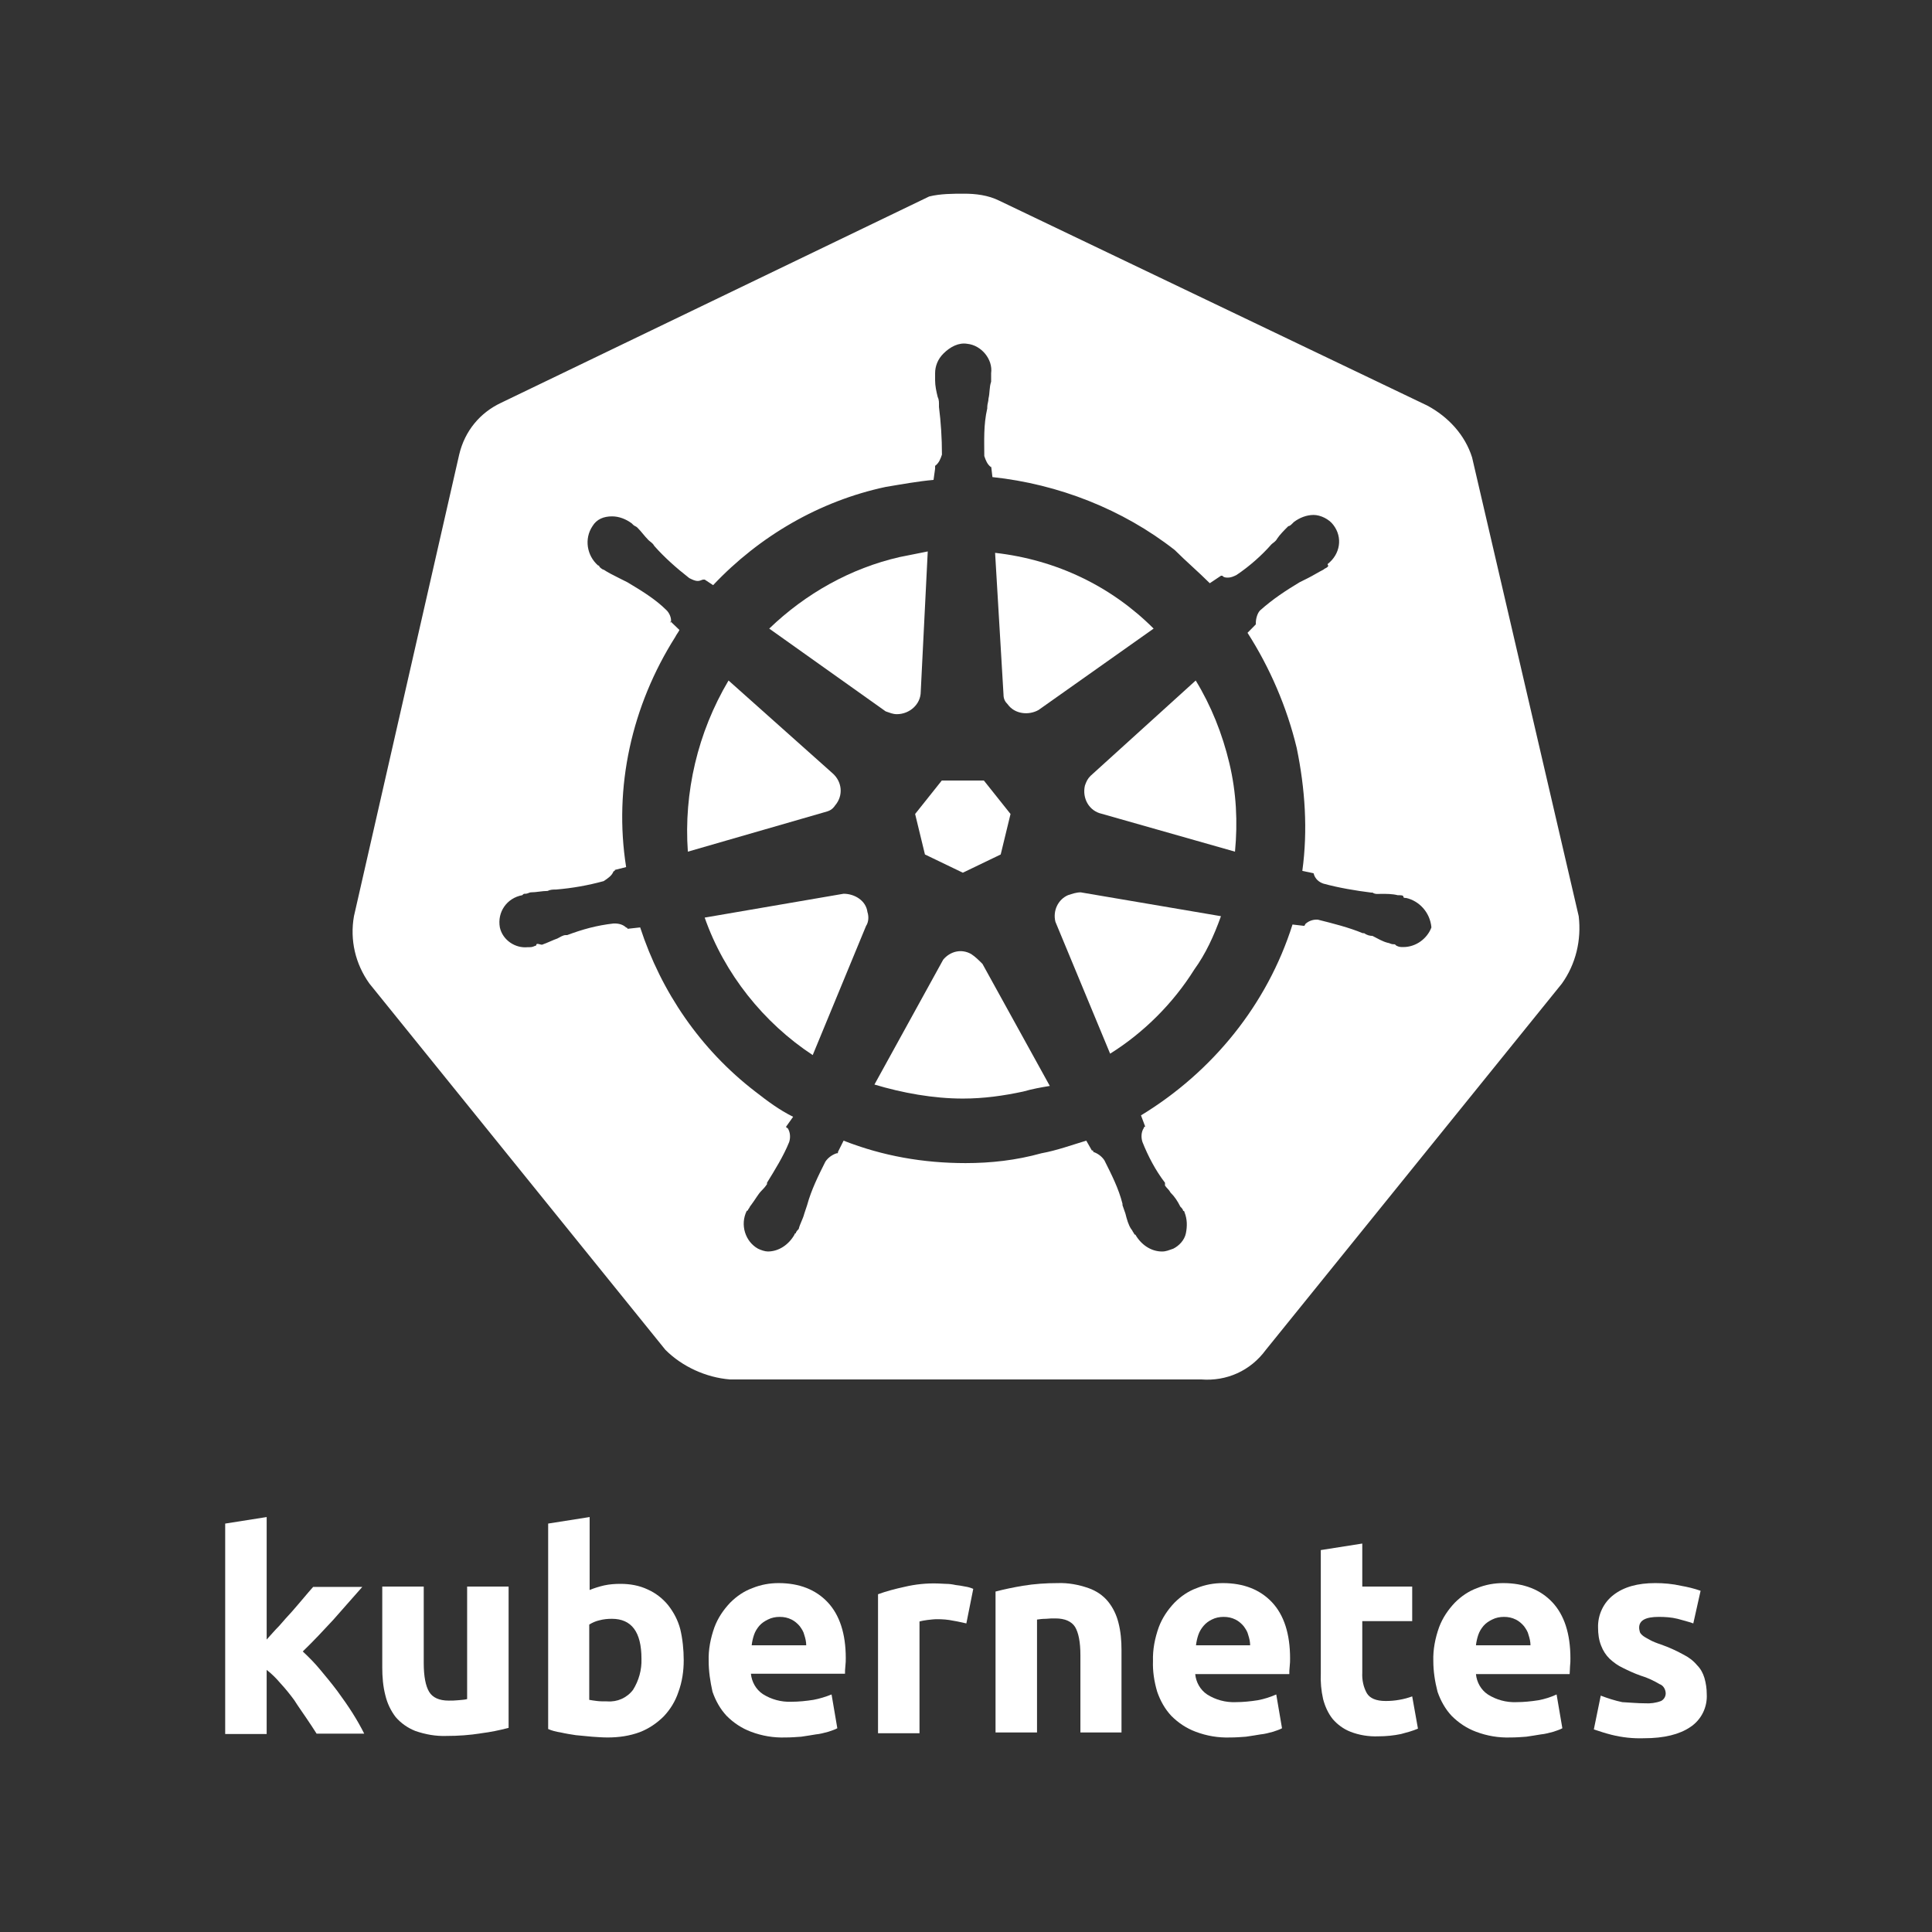 <?xml version="1.0" encoding="utf-8"?>
<!-- Generator: Adobe Illustrator 16.0.0, SVG Export Plug-In . SVG Version: 6.00 Build 0)  -->
<!DOCTYPE svg PUBLIC "-//W3C//DTD SVG 1.1//EN" "http://www.w3.org/Graphics/SVG/1.1/DTD/svg11.dtd">
<svg version="1.1" id="Ebene_1" xmlns="http://www.w3.org/2000/svg" xmlns:xlink="http://www.w3.org/1999/xlink" x="0px" y="0px"
	 width="1000px" height="1000px" viewBox="0 0 1000 1000" enable-background="new 0 0 1000 1000" xml:space="preserve">
<rect x="0" y="0" width="1000" height="1000" fill="#333333" stroke="none"/>
<g>
	<path fill="#FFFFFF" d="M464.227,369.655c6.536,0,12.346-5.084,12.346-11.62l3.63-72.616l-14.522,2.907
		c-25.416,5.809-48.654,18.88-67.534,37.033l60.272,42.844C460.597,368.927,462.049,369.655,464.227,369.655z"/>
	<polygon fill="#FFFFFF" points="478.75,442.271 498.357,451.711 517.962,442.271 523.047,421.32 509.248,404 487.464,404 
		473.667,421.32 	"/>
	<path fill="#FFFFFF" d="M521.593,364.571c3.631,5.084,10.894,5.809,15.976,2.904l59.544-42.116
		c-21.784-21.785-50.104-35.581-82.054-39.212l4.355,73.34C519.414,361.667,520.141,363.119,521.593,364.571z"/>
	<path fill="#FFFFFF" d="M432.277,416.855c4.358-5.083,3.63-12.344-1.452-16.704l-53.735-47.924
		c-15.974,26.868-23.237,58.092-21.059,88.592l70.436-20.335C429.373,419.759,430.825,419.031,432.277,416.855z"/>
	<path fill="#FFFFFF" d="M817.137,474.219l-55.188-237.451c-3.632-11.616-12.346-21.057-23.237-26.868L517.236,103.884
		c-5.81-2.906-12.344-3.632-18.154-3.632c-5.808,0-12.344,0-18.153,1.452L259.453,208.447c-10.892,5.084-18.88,14.524-21.784,26.868
		l-54.462,238.903c-2.178,12.344,0.726,24.692,7.988,34.856l153.218,189.602c8.713,8.712,21.058,14.323,33.402,15.323h243.987
		c13.07,1,25.415-4.431,33.401-15.323l153.219-189.563C815.685,498.948,818.59,486.563,817.137,474.219z M726.368,490.195
		c-1.452,0-2.179,0-3.63-0.724c-0.728-0.728-0.728-0.728-1.454-0.728c-1.452,0-2.178-0.724-2.904-0.724
		c-2.903-0.728-5.082-2.147-7.987-3.6c-1.452,0-2.904-0.419-4.356-1.419h-0.726c-7.262-3-15.251-5-23.238-7h-0.727
		c-2.178,0-4.356,0.924-5.809,2.379c0,0,0,0.824-0.727,0.824l-5.809-0.674c-13.071,41.388-41.39,76.268-78.425,98.78l2.179,5.821
		c0,0-0.727,0.007-0.727,0.731c-1.452,2.179-1.414,5.086-0.688,7.267c2.904,7.26,6.658,14.526,11.658,21.059v1.456
		c1,1.451,2.139,2.176,2.865,3.628c2.18,2.18,3.612,4.356,5.064,7.264c0.727,0.724,1.442,1.452,1.442,2.176c0,0,0.722,0,0.722,0.729
		c1.452,3.628,1.449,7.26,0.723,10.892c-0.725,3.632-3.631,6.536-6.538,7.988c-2.178,0.724-3.629,1.452-5.807,1.452
		c-5.811,0-10.895-3.633-13.8-8.716c-0.726,0-0.726-0.725-0.726-0.725c-0.727-0.728-0.727-1.452-1.452-2.18
		c-1.452-2.177-2.248-5.084-2.973-7.988L581,623.807v-0.725c-2-7.988-5.74-15.251-9.371-22.512c-1.451-2.18-3.597-3.632-5.774-4.356
		c0-0.728,0.017-0.728-0.71-0.728l-2.896-5.084c-7.262,2.18-15.244,5.084-23.232,6.536c-13.07,3.632-26.141,5.084-39.21,5.084
		c-21.783,0-42.84-3.632-63.172-11.62l-2.906,5.812c0,0.725,0,0.725-0.726,0.725c-2.178,0.728-4.356,2.18-5.808,4.355
		c-3.632,7.264-7.262,14.524-9.44,22.513l-1.454,4.355c-0.726,2.904-2.178,5.084-2.904,7.988c-0.725,0.728-1.451,1.452-1.451,2.18
		c-0.726,0-0.726,0.725-0.726,0.725c-2.904,5.083-7.988,8.716-13.798,8.716c-1.452,0-3.63-0.729-5.082-1.452
		c-6.536-3.632-9.44-12.345-5.81-19.608c0.726,0,0.726-0.724,0.726-0.724c0.726-0.729,0.726-1.452,1.452-2.18
		c2.179-2.904,3.784-5.809,5.236-7.261s2.057-2.18,3.057-3.632v-0.728c4-6.532,8.562-13.796,11.468-21.056
		c0.726-2.181,0.649-5.085-0.805-7.264c0,0-0.764,0-0.764-0.725l3.613-5.084c-7.262-3.633-13.082-7.988-19.616-13.072
		c-28.319-21.784-48.657-51.556-59.549-84.956l-6.538,0.724c0,0-0.001-0.649-0.728-0.649c-1.452-1.452-3.633-2.105-5.811-2.105
		h-0.726c-8.714,1-15.976,3-23.962,6h-0.728c-1.452,0-2.904,1.047-4.356,1.773c-2.178,0.725-5.084,2.227-7.988,3.227
		c-0.725,0-2.903-1-2.903,0c0,0,0,0.6-0.726,0.6c-1.452,0.724-2.178,0.66-3.632,0.66c-6.534,0.728-13.07-3.664-14.522-10.196
		c-1.452-7.988,3.63-15.268,11.618-16.72c0.726-0.724,0.726-0.732,1.452-0.732c1.452,0,2.178-0.732,2.906-0.732
		c2.904,0,5.808-0.726,8.712-0.726c1.454-0.728,2.906-0.729,4.358-0.729c8.714-0.724,16.702-2.18,24.69-4.356
		c2.177-1.452,4.355-2.904,5.082-5.084c0,0,0.726,0,0.726-0.725l5.81-1.456c-6.536-41.388,2.904-83.504,25.414-119.088
		c0.728-1.452,1.454-2.176,2.18-3.631l-4.392-4.232c-0.032,0.204-0.283,0.409-0.283,0.604v-0.728l0.283,0.125
		c0.323-2.087-0.901-4.61-2.223-5.933c-5.81-5.808-13.031-10.168-20.292-14.523c-1.452-0.725-2.885-1.452-4.338-2.176
		c-2.904-1.452-5.798-2.908-7.976-4.36c-0.728,0-2.175-1.452-2.175-1.452s0.002-0.724-0.724-0.724
		c-5.809-5.083-7.261-13.796-2.903-20.332c2.179-3.632,5.812-5.084,10.167-5.084c3.63,0,7.262,1.452,10.167,3.632
		c0,0,0,0,0.726,0.724c0.726,0.728,1.452,0.728,2.178,1.452c2.18,2.18,3.632,4.356,5.811,6.536c0.726,0.728,2.178,1.452,2.904,2.904
		c5.084,5.812,11.62,11.62,18.154,16.704c1.452,0.724,2.904,1.48,4.358,1.48c1.452,0,2.178-0.699,2.904-0.699h0.726l4.358,2.875
		c23.962-25.416,55.186-43.582,89.316-50.843c8.714-1.452,16.784-2.915,24.771-3.638l0.811-5.815v-1.452
		c2-1.456,2.815-3.631,3.541-5.812c0-8.712-0.541-16.7-1.541-24.688v-0.728c0-1.452,0.089-2.904-0.637-4.356
		c-0.726-2.903-1.363-5.808-1.363-8.712v-3.632c0-3.632,1.369-7.26,4.273-10.164c3.63-3.632,8.008-5.812,12.364-5.084
		c7.262,0.725,13.363,7.989,12.363,15.249v4.356c-1,2.904-0.637,5.812-1.362,8.716c0,1.452-0.638,2.904-0.638,4.356v0.728
		c-2,8.711-1.541,16.699-1.541,24.688c0.727,2.176,1.541,4.356,3.541,5.808v-0.724l0.668,5.808c34.127,3.632,67.5,16.7,94.368,37.76
		c5.809,5.808,12.33,11.37,18.139,17.182l5.794-3.877h0.726c0.727,1,2.179,0.974,2.904,0.974c1.452,0,2.905-0.605,4.357-1.329
		c6.534-4.36,13.07-10.106,18.153-15.915c0.727-0.728,2.179-1.421,2.904-2.874c1.452-2.18,3.631-4.344,5.81-6.52
		c0.727,0,1.452-0.721,2.179-1.445l0.726-0.724c2.904-2.18,6.536-3.63,10.166-3.63s7.989,2.181,10.166,5.084
		c5.085,6.536,3.63,15.249-2.903,20.333c0,0.728,0.727,0.728,0,1.453c-0.726,0.728-1.452,0.728-2.178,1.452
		c-2.906,1.452-5.085,2.908-7.989,4.36c-1.452,0.724-2.905,1.452-4.357,2.176c-7.262,4.355-13.856,8.716-20.394,14.523
		c-1.451,1.452-2.238,4.356-2.238,6.536v0.724l-4.297,4.359c11.619,18.152,20.364,38.484,25.446,59.544
		c4.357,21.057,5.824,42.624,2.919,63.683l5.825,1.234c0.272,0,0.341,0,0.319,0c0.021,0-0.047,0-0.319,0
		c0.727,3,2.904,4.636,5.085,5.364c7.985,2.18,16.699,3.636,24.688,4.636h0.727c1.452,1,2.905,0.665,4.357,0.665
		c2.904,0,5.809-0.031,8.714,0.693c1.452,0,2.904-0.016,2.904,0.712c0,0.724,0.726,0.716,1.452,0.716
		c6.535,1.452,12.344,7.26,13.07,15.248C738.712,485.842,732.903,490.195,726.368,490.195z"/>
	<path fill="#FFFFFF" d="M436.635,462.603l-71.89,12.344c10.166,29.043,30.498,54.459,55.914,71.164l27.594-66.808
		c1.452-2.18,1.452-5.084,0.726-7.26C448.253,466.231,442.443,462.603,436.635,462.603z"/>
	<path fill="#FFFFFF" d="M618.898,352.227l-54.462,49.376c-1.452,1.456-2.179,2.908-2.904,5.084
		c-1.454,6.536,2.178,13.072,8.714,14.524l68.984,19.607c1.452-15.252,0.726-30.5-2.904-45.748
		C632.694,379.819,626.886,365.299,618.898,352.227z"/>
	<path fill="#FFFFFF" d="M502.714,493.827c-5.083-2.904-10.893-1.452-14.523,2.904l-35.582,64.627
		c14.524,4.356,30.498,7.26,45.748,7.26c10.891,0,21.057-1.452,31.223-3.628c5.084-1.456,9.44-2.18,13.798-2.908l-34.855-63.171
		C506.345,496.731,504.893,495.279,502.714,493.827z"/>
	<path fill="#FFFFFF" d="M552.818,463.327c-5.084,2.18-7.988,7.988-6.536,13.796l28.319,68.259
		c17.428-10.892,32.676-26.139,43.57-43.567c5.809-7.987,10.166-17.428,13.797-27.596l-72.616-12.344
		C557.175,461.875,554.996,462.603,552.818,463.327z"/>
</g>
<g id="layer1">
	<g id="text4373">
		<path id="path2985" fill="#FFFFFF" d="M138.027,848.628c2.187-2.385,4.174-4.771,6.56-7.155c2.187-2.584,4.373-4.97,6.56-7.354
			c2.186-2.584,4.174-4.771,5.963-6.957s3.578-4.174,4.969-5.765h25.442c-5.168,5.765-10.137,11.529-14.907,16.896
			c-4.969,5.367-10.137,10.933-15.901,16.498c3.18,2.981,6.162,5.963,8.944,9.342c2.981,3.578,5.963,7.155,8.944,11.131
			c2.783,3.776,5.566,7.752,7.951,11.528c2.385,3.777,4.373,7.354,5.963,10.535h-24.647c-1.59-2.584-3.379-5.168-5.367-8.149
			c-1.987-2.981-4.174-5.963-6.162-9.144c-2.187-2.981-4.572-5.963-7.156-8.745c-2.187-2.584-4.572-4.97-7.156-6.957v33.193h-21.467
			V788.601l21.467-3.379V848.628"/>
		<path id="path2987" fill="#FFFFFF" d="M263.251,894.345c-4.571,1.192-9.342,2.187-14.112,2.782
			c-5.963,0.994-12.125,1.392-18.088,1.392c-5.565,0.199-10.932-0.795-16.1-2.584c-3.976-1.59-7.354-3.976-10.138-7.155
			c-2.584-3.379-4.373-7.156-5.366-11.33c-1.193-4.571-1.591-9.541-1.591-14.312v-41.939h21.467v39.555
			c0,6.957,0.994,11.926,2.783,14.907s5.168,4.572,10.137,4.572c1.591,0,3.181,0,4.97-0.199c1.789-0.198,3.18-0.198,4.571-0.596
			v-58.239h21.467V894.345"/>
		<path id="path2989" fill="#FFFFFF" d="M332.024,858.566c0-13.914-5.168-20.672-15.305-20.672c-2.187,0-4.373,0.199-6.56,0.795
			c-1.789,0.397-3.578,1.192-5.168,2.187v38.959c0.994,0.198,2.386,0.397,3.976,0.596c1.59,0.199,3.379,0.199,5.366,0.199
			c5.168,0.397,10.138-1.789,13.318-5.963C330.634,869.896,332.224,864.331,332.024,858.566 M353.89,859.361
			c0,5.565-0.796,11.131-2.783,16.498c-1.59,4.771-4.174,8.944-7.553,12.522c-3.578,3.577-7.752,6.36-12.324,8.149
			c-5.366,1.987-10.932,2.782-16.696,2.782c-2.584,0-5.366-0.198-8.149-0.397c-2.782-0.198-5.565-0.596-8.349-0.795
			c-2.584-0.397-5.168-0.795-7.752-1.392c-2.584-0.397-4.77-0.993-6.559-1.789v-106.34l21.467-3.379v37.766
			c2.385-0.994,4.969-1.789,7.553-2.386c2.783-0.596,5.565-0.795,8.349-0.795c4.969,0,9.739,0.795,14.312,2.981
			c3.975,1.789,7.553,4.572,10.336,7.951c2.981,3.776,5.168,7.95,6.36,12.522C353.293,848.23,353.89,853.796,353.89,859.361"/>
		<path id="path2991" fill="#FFFFFF" d="M366.81,859.759c-0.199-5.963,0.993-11.926,2.981-17.491
			c1.789-4.771,4.571-8.944,8.149-12.722c3.379-3.379,7.155-5.963,11.528-7.553c4.373-1.789,8.944-2.584,13.516-2.584
			c10.734,0,19.281,3.379,25.442,9.938c6.162,6.56,9.343,16.299,9.343,28.821c0,1.192,0,2.584-0.199,4.174
			c-0.198,1.591-0.198,2.783-0.198,3.976h-48.698c0.397,4.174,2.584,8.149,6.161,10.535c4.373,2.782,9.541,4.174,14.709,3.975
			c3.776,0,7.752-0.397,11.528-0.993c3.181-0.597,6.361-1.591,9.343-2.783l2.981,17.491c-1.392,0.796-2.981,1.193-4.572,1.789
			c-2.186,0.597-4.372,1.192-6.559,1.392c-2.386,0.397-4.771,0.795-7.554,1.192c-2.584,0.199-5.366,0.397-8.149,0.397
			c-6.162,0.199-12.125-0.795-17.889-2.981c-4.771-1.789-8.944-4.571-12.522-8.149c-3.379-3.578-5.765-7.95-7.354-12.522
			C367.604,870.294,366.81,865.126,366.81,859.759 M417.296,851.609c0-1.789-0.397-3.577-0.993-5.366
			c-0.398-1.789-1.392-3.181-2.386-4.572c-1.192-1.391-2.584-2.584-4.174-3.379c-1.988-0.994-3.976-1.392-6.162-1.392
			s-4.174,0.397-6.162,1.392c-1.59,0.795-3.18,1.789-4.372,3.181c-1.193,1.392-2.187,2.981-2.783,4.771s-0.994,3.577-1.192,5.366
			H417.296"/>
		<path id="path2993" fill="#FFFFFF" d="M500.183,840.28c-1.988-0.398-4.175-0.994-6.759-1.392
			c-2.782-0.597-5.565-0.795-8.348-0.795c-1.591,0-3.181,0.198-4.97,0.397c-1.392,0.198-2.782,0.397-4.174,0.795v57.841h-21.467
			v-71.953c4.373-1.591,8.944-2.783,13.516-3.777c5.765-1.391,11.728-1.987,17.492-1.788c1.392,0,2.782,0.198,4.174,0.198
			c1.59,0,3.181,0.199,4.97,0.597c1.59,0.198,3.18,0.397,4.969,0.795c1.392,0.198,2.782,0.596,4.174,1.192L500.183,840.28"/>
		<path id="path2995" fill="#FFFFFF" d="M515.289,823.782c4.571-1.192,9.342-2.187,14.112-2.981
			c5.963-0.994,12.125-1.392,18.088-1.392c5.366-0.199,10.733,0.795,15.901,2.584c3.975,1.392,7.553,3.776,10.137,6.957
			c2.584,3.18,4.373,6.957,5.367,10.932c1.192,4.572,1.59,9.343,1.59,14.113v42.734h-21.269v-39.952
			c0-6.957-0.993-11.728-2.782-14.709c-1.789-2.782-5.168-4.372-10.138-4.372c-1.59,0-3.18,0-4.969,0.198
			c-1.789,0-3.181,0.199-4.571,0.397v58.438h-21.467V823.782"/>
		<path id="path2997" fill="#FFFFFF" d="M596.783,859.759c-0.198-5.963,0.994-11.926,2.981-17.491
			c1.789-4.771,4.571-8.944,8.149-12.722c3.379-3.379,7.156-5.963,11.528-7.553c4.373-1.789,8.945-2.584,13.517-2.584
			c10.733,0,19.28,3.379,25.442,9.938c6.161,6.56,9.342,16.299,9.342,29.021c0,1.192,0,2.584-0.198,4.174
			c-0.199,1.59-0.199,2.782-0.199,3.976h-48.698c0.397,4.174,2.584,8.149,6.162,10.534c4.373,2.783,9.541,4.174,14.709,3.976
			c3.776,0,7.752-0.397,11.528-0.994c3.18-0.596,6.36-1.59,9.541-2.981l2.981,17.491c-1.392,0.796-2.981,1.193-4.572,1.789
			c-2.187,0.597-4.372,1.192-6.559,1.392c-2.386,0.397-4.771,0.795-7.554,1.192c-2.584,0.199-5.366,0.397-8.149,0.397
			c-6.161,0.199-12.125-0.795-17.889-2.981c-4.771-1.789-8.944-4.571-12.522-8.149c-3.379-3.578-5.765-7.95-7.354-12.522
			C597.38,870.294,596.585,864.927,596.783,859.759 M647.071,851.609c0-1.789-0.397-3.577-0.993-5.366
			c-0.398-1.789-1.392-3.181-2.386-4.572c-1.192-1.391-2.584-2.584-4.174-3.379c-1.988-0.994-3.976-1.392-6.162-1.392
			s-4.174,0.397-6.162,1.392c-1.59,0.795-2.981,1.789-4.174,3.181s-2.187,2.981-2.782,4.771c-0.597,1.789-0.994,3.577-1.193,5.366
			H647.071"/>
		<path id="path2999" fill="#FFFFFF" d="M683.645,802.315l21.467-3.379v22.262h25.84v17.889h-25.84v26.635
			c-0.198,3.777,0.597,7.554,2.386,10.733c1.59,2.584,4.771,3.976,9.739,3.976c2.386,0,4.771-0.198,6.957-0.596
			c2.385-0.397,4.571-0.994,6.758-1.789l2.981,16.696c-2.782,1.192-5.764,1.987-8.745,2.782c-3.777,0.796-7.752,1.193-11.728,1.193
			c-4.97,0.198-9.938-0.597-14.51-2.386c-3.578-1.392-6.759-3.776-9.144-6.56c-2.386-2.981-3.976-6.559-4.969-10.335
			c-0.994-4.373-1.392-8.945-1.193-13.317V802.315"/>
		<path id="path3001" fill="#FFFFFF" d="M741.884,859.759c-0.199-5.963,0.993-11.926,2.981-17.491
			c1.789-4.771,4.571-8.944,8.149-12.722c3.379-3.379,7.155-5.963,11.528-7.553c4.373-1.789,8.945-2.584,13.517-2.584
			c10.733,0,19.28,3.379,25.442,9.938c6.161,6.56,9.342,16.299,9.342,29.021c0,1.192,0,2.584-0.199,4.174
			c0,1.59-0.198,2.782-0.198,3.976h-48.499c0.397,4.174,2.584,8.149,6.161,10.534c4.373,2.783,9.541,4.174,14.709,3.976
			c3.776,0,7.752-0.397,11.528-0.994c3.181-0.596,6.361-1.59,9.343-2.981l2.981,17.491c-1.392,0.796-2.981,1.193-4.572,1.789
			c-2.187,0.597-4.373,1.192-6.559,1.392c-2.386,0.397-4.771,0.795-7.554,1.192c-2.584,0.199-5.366,0.397-8.149,0.397
			c-6.162,0.199-12.125-0.795-17.889-2.981c-4.771-1.789-8.945-4.571-12.522-8.149c-3.379-3.578-5.765-7.95-7.354-12.522
			C742.679,870.294,741.884,864.927,741.884,859.759 M792.172,851.609c0-1.789-0.397-3.577-0.994-5.366
			c-0.397-1.789-1.391-3.181-2.385-4.572c-1.192-1.391-2.584-2.584-4.174-3.379c-1.988-0.994-3.976-1.392-6.162-1.392
			s-4.174,0.397-6.162,1.392c-1.59,0.795-3.18,1.789-4.373,3.181c-1.192,1.392-2.187,2.981-2.782,4.771
			c-0.597,1.789-0.994,3.577-1.192,5.366H792.172"/>
		<path id="path3003" fill="#FFFFFF" d="M851.404,881.623c2.783,0.199,5.765-0.198,8.349-1.192c1.59-0.795,2.584-2.584,2.386-4.373
			c-0.199-1.987-1.392-3.776-3.181-4.372c-2.981-1.789-6.36-3.38-9.739-4.373c-3.38-1.192-6.361-2.584-9.144-3.976
			c-2.584-1.192-4.771-2.783-6.957-4.771c-1.987-1.987-3.379-4.174-4.373-6.758c-1.192-2.981-1.59-6.162-1.59-9.343
			c-0.199-6.559,2.782-12.92,7.95-16.895c5.367-4.175,12.522-6.162,21.666-6.162c4.373,0,8.944,0.397,13.317,1.392
			c3.379,0.596,6.758,1.392,10.138,2.584l-3.777,16.896c-2.782-0.994-5.366-1.591-8.149-2.386c-3.181-0.795-6.56-0.994-9.739-0.994
			c-6.758,0-10.138,1.789-10.138,5.565c0,0.796,0.199,1.591,0.397,2.386c0.398,0.795,0.994,1.392,1.789,1.987
			c0.795,0.597,1.988,1.193,3.379,1.988c1.392,0.795,3.38,1.59,5.765,2.385c3.976,1.392,7.95,3.181,11.528,5.168
			c2.783,1.392,5.168,3.181,7.156,5.565c1.789,1.789,2.981,3.976,3.776,6.56c0.795,2.782,1.192,5.565,1.192,8.349
			c0.397,6.758-2.783,13.317-8.547,17.094c-5.565,3.776-13.517,5.764-23.853,5.764c-5.764,0.199-11.329-0.397-16.895-1.788
			c-3.181-0.796-6.162-1.789-9.144-2.783l3.578-17.491c3.577,1.391,7.354,2.584,11.131,3.379
			C843.652,881.226,847.43,881.623,851.404,881.623"/>
	</g>
</g>
</svg>
